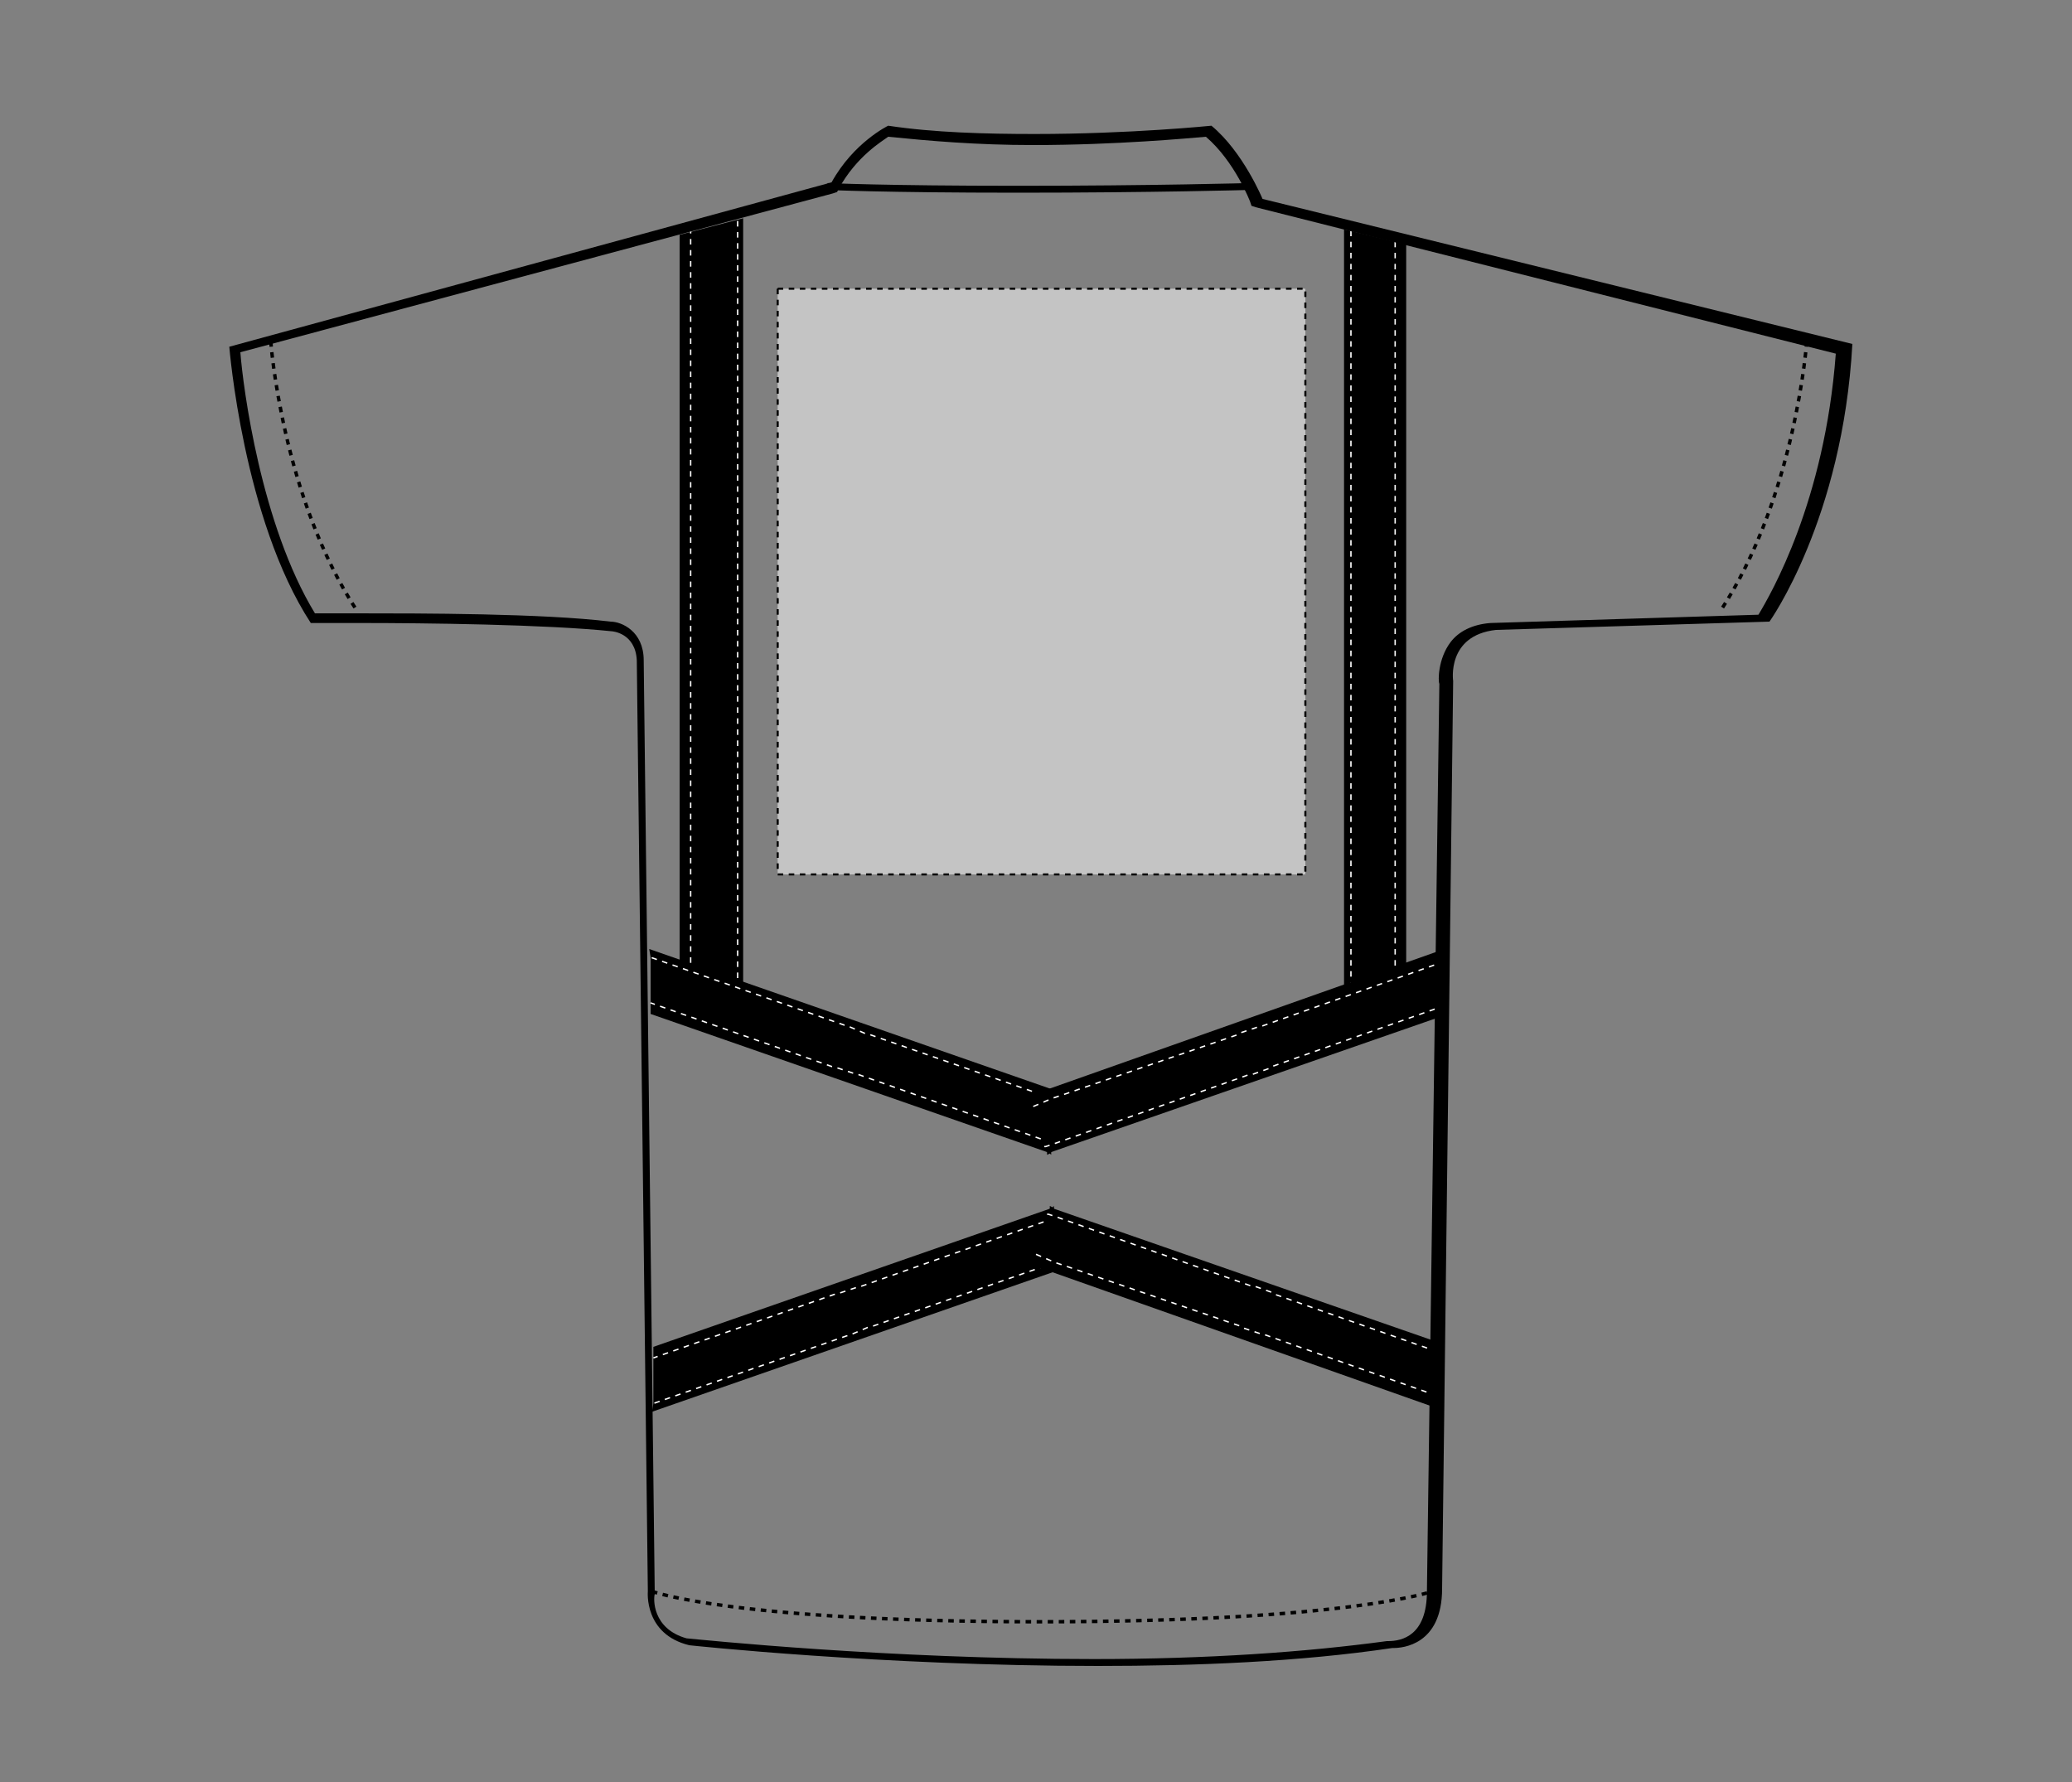 <svg xmlns="http://www.w3.org/2000/svg" xmlns:xlink="http://www.w3.org/1999/xlink" id="Layer_1" x="0px" y="0px" viewBox="0 0 150 129" style="enable-background:new 0 0 150 129;" xml:space="preserve"><rect x="0" y="0" width="150" height="129" fill="#808080" stroke="none"/><style type="text/css">	.st0{stroke:#FFFFFF;stroke-width:0.1;stroke-dasharray:0.4;}	.st1{fill:none;stroke:#000000;stroke-width:0.5;}	.st2{fill:none;stroke:#000000;stroke-width:0.25;stroke-dasharray:0.4;}	.st3{fill:#C4C4C4;stroke:#000000;stroke-width:0.15;stroke-dasharray:0.4;}</style><g>	<g>		<polygon points="46.8,73.2 49.2,73.2 49.2,17 53.8,15.8 53.8,73.2 97.3,73.2 97.3,16.6 101.8,17.7 101.8,73.2 104.2,73.2   "></polygon>		<g>			<g>				<polygon points="47.2,102.2 76.2,92.1 77.3,91.7 77.4,91.6 77.3,91.1 76.5,88.1 76.5,88.1 76.3,87.5 76.3,87.3 76.2,87.4       76,87.5 47.3,97.5 47.3,98.3 47.3,101.6     "></polygon>				<polyline class="st0" points="76.3,88.2 76.2,88.2 75.7,88.4 62.1,93.2 62,93.2 60.5,93.7 60.4,93.7 47.3,98.3     "></polyline>				<polyline class="st0" points="77.1,91.1 77.1,91.2 76.4,91.4 76.4,91.4 75.2,91.8 75.2,91.8 62.9,96.1 62.8,96.1 61.4,96.7       61.3,96.7 47.3,101.6     "></polyline>			</g>			<g>				<polygon points="104.2,102 76.2,92.1 75.2,91.8 75.2,91.8 74.7,91.6 75,90.8 75.7,88.4 75.8,87.9 76,87.5 76,87.3 76.2,87.4       76.3,87.5 104.2,97.2     "></polygon>				<polyline class="st0" points="75,90.8 76.4,91.4 76.4,91.4 77.3,91.7 89.8,96 89.9,96.1 91.4,96.6 91.5,96.6 104.2,101.1           "></polyline>				<polyline class="st0" points="75.8,87.9 75.9,87.9 76.5,88.1 90.6,93.1 90.8,93.1 92.2,93.6 92.3,93.7 104.2,97.9     "></polyline>			</g>		</g>		<path class="st0" d="M47.1,74.2"></path>		<path class="st0" d="M104,74.2"></path>		<line class="st0" x1="97.8" y1="16.7" x2="97.8" y2="73.2"></line>		<line class="st0" x1="101" y1="17.5" x2="101" y2="73.4"></line>		<line class="st0" x1="50" y1="16.5" x2="50" y2="73.4"></line>		<line class="st0" x1="53.4" y1="15.2" x2="53.4" y2="73.2"></line>		<g>			<g>				<polygon points="47,68.7 76,78.8 77.1,79.2 77.2,79.3 77.1,79.8 76.3,82.8 76.3,82.8 76.1,83.4 76.1,83.6 76,83.5 75.8,83.4       47.1,73.4 47.1,72.6 47.1,69.3     "></polygon>				<polyline class="st0" points="76.1,82.7 76,82.7 75.5,82.5 61.9,77.7 61.8,77.7 60.3,77.2 60.2,77.2 47.1,72.6     "></polyline>				<polyline class="st0" points="76.9,79.8 76.9,79.7 76.2,79.5 76.2,79.5 75,79.1 75,79.1 62.7,74.8 62.6,74.8 61.2,74.2       61.1,74.2 47.1,69.3     "></polyline>			</g>			<g>				<polygon points="104,68.9 76,78.8 75,79.1 75,79.1 74.5,79.3 74.8,80.1 75.5,82.5 75.6,83 75.8,83.4 75.8,83.6 76,83.5       76.1,83.4 104,73.7     "></polygon>				<polyline class="st0" points="74.8,80.1 76.2,79.5 76.2,79.5 77.1,79.2 89.6,74.9 89.7,74.8 91.2,74.3 91.3,74.3 104,69.8           "></polyline>				<polyline class="st0" points="75.6,83 75.7,83 76.3,82.8 90.4,77.8 90.6,77.8 92,77.3 92.1,77.2 104,73     "></polyline>			</g>		</g>	</g></g><g>	<path d="M64.3,9.9c3,0.3,6.4,0.6,10.5,0.6c6,0,11.3-0.5,12.5-0.6c2.1,1.8,3.2,4.7,3.2,4.7l0.1,0.3l0.3,0.1l42,10.6   c-0.8,10.7-4.7,17.4-5.6,18.9l-19.4,0.6c-1.3,0.1-2.3,0.6-2.9,1.4c-0.9,1.2-0.9,2.8-0.8,3l-0.9,65.7c0,3.2-1.8,3.6-2.8,3.6l0,0l0,0   h-0.1c-5.9,0.8-13,1.3-21.2,1.3c-15,0-28.4-1.4-29.5-1.5c-2.5-0.7-2.4-2.9-2.3-3.2l0,0l0,0l-0.8-67.6c0-2.1-1.6-2.8-2.4-2.8   c-4.9-0.6-13.7-0.6-18.4-0.6c-1.4,0-2.5,0-3,0c-3.9-6.4-5.2-16.3-5.4-18.9L60.3,14l0.3-0.1l0.1-0.2C62,11.3,63.9,10.2,64.3,9.9    M87.7,9.1c0,0-5.9,0.6-12.8,0.6c-3.5,0-7.3-0.1-10.6-0.6c0,0-2.5,1.2-4.1,4.1L16.6,25.1c0,0,1,12.5,5.9,20c0,0,1.4,0,3.5,0   c4.8,0,13.5,0.1,18.3,0.6c0,0,1.7,0.1,1.8,2.1l0.8,67.4c0,0-0.3,3.1,3,3.9c0,0,13.9,1.5,29.6,1.5c7.1,0,14.6-0.3,21.3-1.3   c0,0,0,0,0.1,0c0.6,0,3.5-0.2,3.5-4.3l0.8-65.7c0,0-0.5-3.3,3.1-3.7l19.8-0.6c0,0,5.3-7.4,6-20.1L91.4,14.4   C91.4,14.4,90,11,87.7,9.1L87.7,9.1z"></path>	<path class="st1" d="M59.9,13.5c0,0,4.1,0.2,13.8,0.2s16.8-0.2,16.8-0.2"></path>	<path class="st2" d="M19.6,24.7c0,0,0.8,11.3,6.3,19.6"></path>	<path class="st2" d="M130.8,24.7c0,0-0.8,11.3-6.3,19.6"></path>	<path class="st2" d="M47.2,115.2c0,0,5.9,2.2,28.1,2.2s28.4-2.2,28.4-2.2"></path></g><rect id="hood-left-breast-garmentscreenbounds" x="56.3" y="20.9" class="st3" width="38.2" height="42.4"></rect></svg>